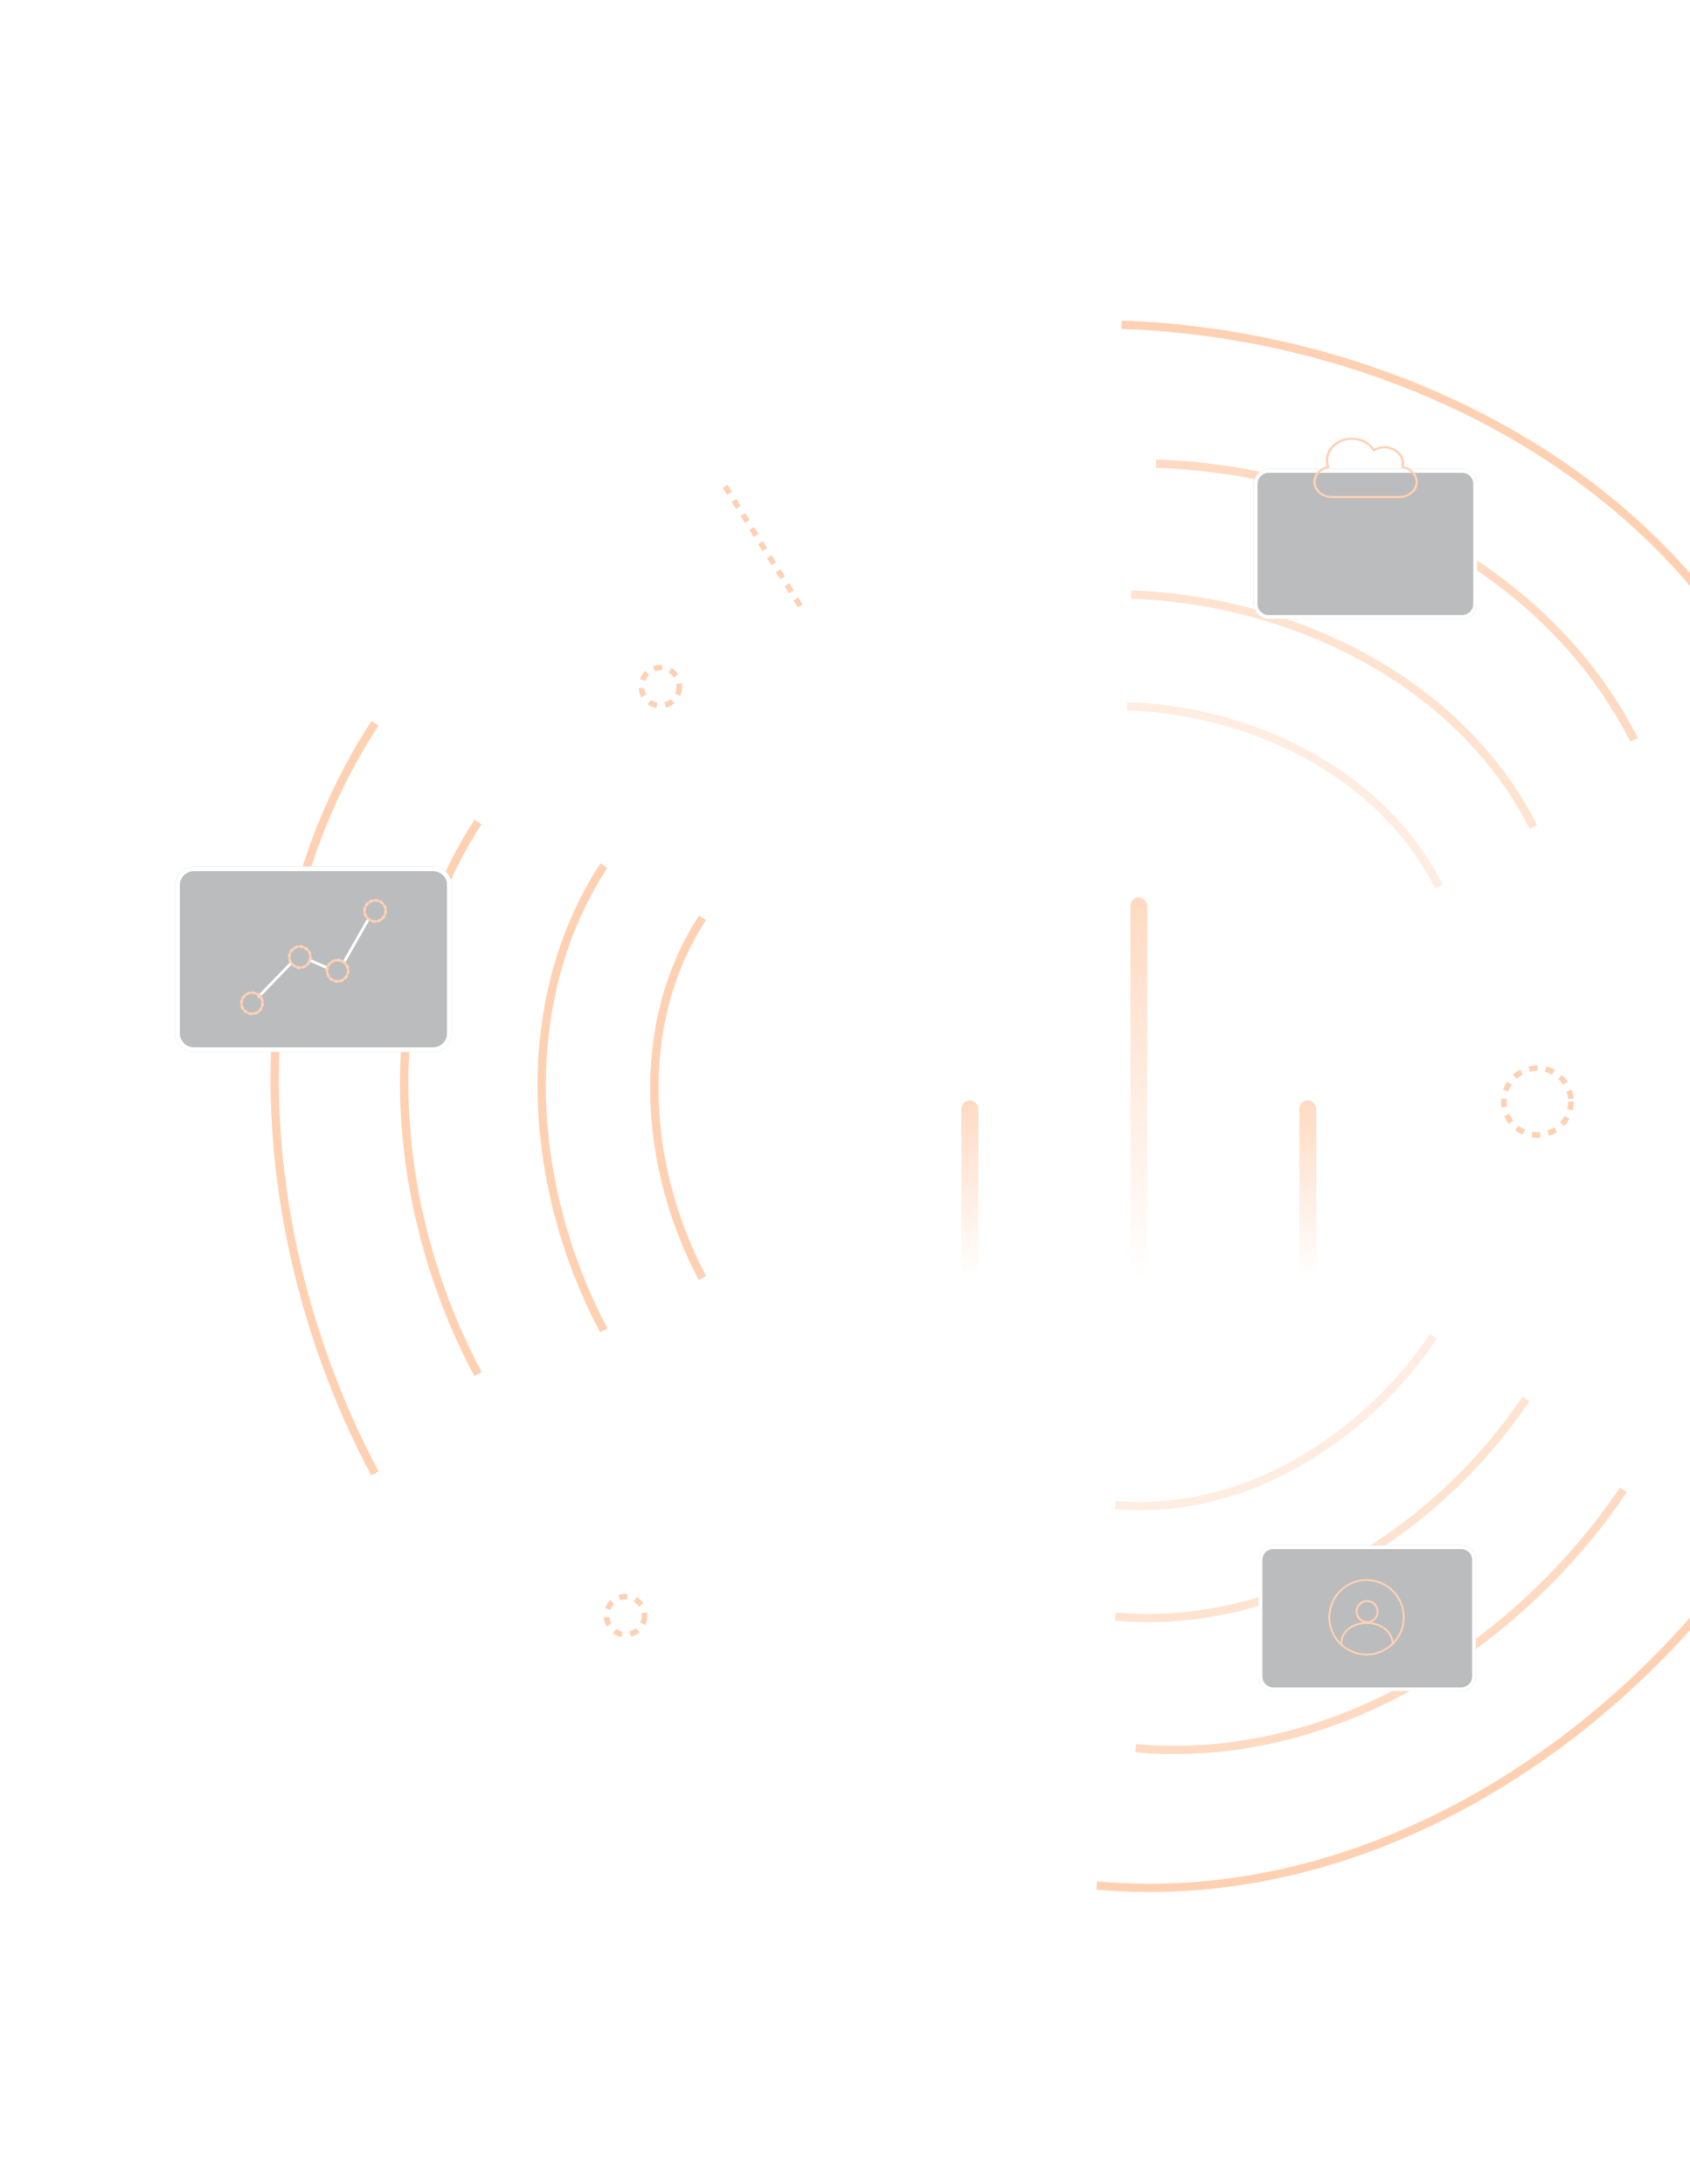 <svg width="610" height="788" viewBox="0 0 610 788" fill="none" xmlns="http://www.w3.org/2000/svg">
<g opacity="0.3">
<path d="M135.333 531.682C92.682 451.845 81.755 343.393 135.333 261.017" stroke="#FF6300" stroke-width="3"/>
<path d="M172.537 495.854C141.145 437.092 133.102 357.269 172.537 296.638" stroke="#FF6300" stroke-width="3"/>
<path d="M217.957 480.06C191.53 430.592 184.759 363.394 217.957 312.353" stroke="#FF6300" stroke-width="3"/>
<path d="M253.557 461.182C233.08 422.851 227.833 370.781 253.557 331.23" stroke="#FF6300" stroke-width="3"/>
<path d="M404.855 117.202C495.321 120.184 594.707 164.946 639.258 252.534" stroke="#FF6300" stroke-width="3"/>
<path opacity="0.8" d="M417.281 167.335C483.866 169.53 557.017 202.477 589.808 266.943" stroke="#FF6300" stroke-width="3"/>
<path opacity="0.6" d="M408.25 214.566C464.303 216.414 525.884 244.15 553.488 298.42" stroke="#FF6300" stroke-width="3"/>
<path opacity="0.4" d="M406.797 254.837C450.231 256.269 497.948 277.76 519.338 319.812" stroke="#FF6300" stroke-width="3"/>
<path d="M635.047 553.731C584.453 628.786 493.725 689.199 395.853 680.403" stroke="#FF6300" stroke-width="3"/>
<path opacity="0.8" d="M585.972 537.62C548.734 592.862 481.956 637.328 409.919 630.854" stroke="#FF6300" stroke-width="3"/>
<path opacity="0.6" d="M550.759 504.873C519.41 551.378 463.194 588.811 402.551 583.361" stroke="#FF6300" stroke-width="3"/>
<path opacity="0.4" d="M517.414 482.246C493.123 518.282 449.563 547.287 402.572 543.064" stroke="#FF6300" stroke-width="3"/>
<rect opacity="0.8" x="316.514" y="342.153" width="6.1" height="118.946" rx="3.05" fill="url(#paint0_linear_1305_432599)"/>
<rect opacity="0.8" x="347.011" y="397.051" width="6.1" height="64.048" rx="3.05" fill="url(#paint1_linear_1305_432599)"/>
<rect opacity="0.8" x="377.512" y="357.402" width="6.1" height="103.697" rx="3.05" fill="url(#paint2_linear_1305_432599)"/>
<rect opacity="0.8" x="438.51" y="342.153" width="6.1" height="118.946" rx="3.05" fill="url(#paint3_linear_1305_432599)"/>
<rect opacity="0.8" x="469.009" y="397.051" width="6.1" height="64.048" rx="3.05" fill="url(#paint4_linear_1305_432599)"/>
<rect opacity="0.8" x="408.01" y="323.854" width="6.1" height="137.246" rx="3.05" fill="url(#paint5_linear_1305_432599)"/>
<path d="M63.25 319.377C63.25 315.681 66.257 312.685 69.966 312.685H156.309C160.018 312.685 163.024 315.681 163.024 319.377V372.916C163.024 376.612 160.018 379.608 156.309 379.608H69.966C66.257 379.608 63.25 376.612 63.25 372.916V319.377Z" fill="#1C1E24"/>
<g filter="url(#filter0_d_1305_432599)">
<path d="M93.429 359.565L104.799 347.845M111.872 346.495L116.929 348.733L117.623 349.04M124.252 346.999L132.934 331.788" stroke="white" stroke-linecap="round" stroke-linejoin="round"/>
</g>
<circle cx="90.96" cy="362.034" r="3.821" stroke="#FF6300" stroke-linecap="round" stroke-dasharray="1 1"/>
<circle cx="108.243" cy="345.367" r="3.821" stroke="#FF6300" stroke-linecap="round" stroke-dasharray="1 1"/>
<circle cx="121.823" cy="350.305" r="3.821" stroke="#FF6300" stroke-linecap="round" stroke-dasharray="1 1"/>
<circle cx="135.404" cy="328.701" r="3.821" stroke="#FF6300" stroke-linecap="round" stroke-dasharray="1 1"/>
<path fill-rule="evenodd" clip-rule="evenodd" d="M156.309 314.358H69.966C67.184 314.358 64.929 316.605 64.929 319.377V372.916C64.929 375.688 67.184 377.935 69.966 377.935H156.309C159.09 377.935 161.345 375.688 161.345 372.916V319.377C161.345 316.605 159.09 314.358 156.309 314.358ZM69.966 312.685C66.257 312.685 63.25 315.681 63.25 319.377V372.916C63.25 376.612 66.257 379.608 69.966 379.608H156.309C160.018 379.608 163.024 376.612 163.024 372.916V319.377C163.024 315.681 160.018 312.685 156.309 312.685H69.966Z" fill="white"/>
<mask id="path-26-inside-1_1305_432599" fill="white">
<rect x="281.825" y="548.863" width="24.304" height="26.313" rx="1" transform="rotate(-33.745 281.825 548.863)"/>
</mask>
<rect x="281.825" y="548.863" width="24.304" height="26.313" rx="1" transform="rotate(-33.745 281.825 548.863)" stroke="#FF6300" stroke-width="4" stroke-dasharray="3 3" mask="url(#path-26-inside-1_1305_432599)"/>
<mask id="path-27-inside-2_1305_432599" fill="white">
<rect x="301.731" y="128.745" width="24.304" height="26.313" rx="1" transform="rotate(-33.745 301.731 128.745)"/>
</mask>
<rect x="301.731" y="128.745" width="24.304" height="26.313" rx="1" transform="rotate(-33.745 301.731 128.745)" stroke="#FF6300" stroke-width="4" stroke-dasharray="3 3" mask="url(#path-27-inside-2_1305_432599)"/>
<line x1="261.719" y1="175.477" x2="290.144" y2="220.705" stroke="#FF6300" stroke-width="2" stroke-dasharray="3 3"/>
<circle cx="554.913" cy="397.499" r="12.096" stroke="#FF6300" stroke-width="2" stroke-dasharray="3 3"/>
<circle cx="225.775" cy="583.032" r="6.858" stroke="#FF6300" stroke-width="2" stroke-dasharray="3 3"/>
<circle cx="238.347" cy="247.776" r="6.858" stroke="#FF6300" stroke-width="2" stroke-dasharray="3 3"/>
<path d="M452.547 174.665C452.547 171.68 454.976 169.26 457.972 169.26H527.714C530.71 169.26 533.138 171.68 533.138 174.665V217.91C533.138 220.896 530.71 223.316 527.714 223.316H457.972C454.976 223.316 452.547 220.896 452.547 217.91V174.665Z" fill="#1C1E24"/>
<path fill-rule="evenodd" clip-rule="evenodd" d="M527.714 170.611H457.972C455.725 170.611 453.903 172.426 453.903 174.665V217.91C453.903 220.149 455.725 221.965 457.972 221.965H527.714C529.961 221.965 531.782 220.149 531.782 217.91V174.665C531.782 172.426 529.961 170.611 527.714 170.611ZM457.972 169.26C454.976 169.26 452.547 171.68 452.547 174.665V217.91C452.547 220.896 454.976 223.316 457.972 223.316H527.714C530.71 223.316 533.138 220.896 533.138 217.91V174.665C533.138 171.68 530.71 169.26 527.714 169.26H457.972Z" fill="white"/>
<path d="M487.961 157.923C482.749 157.923 478.514 161.592 478.514 166.109C478.514 166.887 478.673 167.627 478.908 168.338C476.088 169.04 474.016 171.236 474.016 173.905C474.016 177.138 477.033 179.752 480.763 179.752H505.054C508.785 179.752 511.802 177.138 511.802 173.905C511.802 171.175 509.631 168.946 506.713 168.302C506.78 167.968 506.854 167.633 506.854 167.278C506.854 163.838 503.626 161.041 499.656 161.041C498.322 161.041 497.101 161.394 496.03 161.943C494.38 159.552 491.405 157.923 487.961 157.923ZM487.961 158.702C491.224 158.702 494.054 160.287 495.495 162.613C495.524 162.661 495.565 162.704 495.614 162.738C495.663 162.772 495.72 162.797 495.781 162.81C495.842 162.824 495.906 162.827 495.968 162.818C496.03 162.809 496.089 162.789 496.142 162.759C497.148 162.17 498.35 161.821 499.656 161.821C503.14 161.821 505.954 164.26 505.954 167.278C505.954 167.679 505.897 168.075 505.799 168.46C505.787 168.51 505.786 168.562 505.797 168.613C505.808 168.664 505.831 168.712 505.864 168.755C505.896 168.798 505.938 168.835 505.988 168.864C506.037 168.893 506.092 168.913 506.151 168.923C508.865 169.364 510.902 171.415 510.902 173.905C510.902 176.719 508.302 178.973 505.054 178.973H480.763C477.516 178.973 474.916 176.719 474.916 173.905C474.916 171.459 476.884 169.436 479.526 168.947C479.587 168.935 479.643 168.911 479.693 168.879C479.742 168.847 479.784 168.806 479.814 168.759C479.844 168.712 479.863 168.66 479.869 168.606C479.875 168.553 479.869 168.499 479.85 168.448C479.566 167.71 479.414 166.927 479.414 166.109C479.414 162.014 483.235 158.702 487.961 158.702Z" fill="#FF6300"/>
<path d="M454.329 562.922C454.329 560.02 456.69 557.667 459.603 557.667H527.414C530.327 557.667 532.688 560.02 532.688 562.922V604.97C532.688 607.873 530.327 610.226 527.414 610.226H459.603C456.69 610.226 454.329 607.873 454.329 604.97V562.922Z" fill="#1C1E24"/>
<path fill-rule="evenodd" clip-rule="evenodd" d="M527.414 558.98H459.603C457.418 558.98 455.647 560.745 455.647 562.922V604.97C455.647 607.147 457.418 608.912 459.603 608.912H527.414C529.599 608.912 531.37 607.147 531.37 604.97V562.922C531.37 560.745 529.599 558.98 527.414 558.98ZM459.603 557.667C456.69 557.667 454.329 560.02 454.329 562.922V604.97C454.329 607.873 456.69 610.226 459.603 610.226H527.414C530.327 610.226 532.688 607.873 532.688 604.97V562.922C532.688 560.02 530.327 557.667 527.414 557.667H459.603Z" fill="white"/>
<path d="M507.03 583.611C507.03 591.224 500.859 597.395 493.246 597.395C485.634 597.395 479.463 591.224 479.463 583.611C479.463 575.999 485.634 569.828 493.246 569.828C500.859 569.828 507.03 575.999 507.03 583.611Z" fill="#1C1E24"/>
<path fill-rule="evenodd" clip-rule="evenodd" d="M493.246 596.705C500.478 596.705 506.341 590.843 506.341 583.611C506.341 576.379 500.478 570.517 493.246 570.517C486.015 570.517 480.152 576.379 480.152 583.611C480.152 590.843 486.015 596.705 493.246 596.705ZM493.246 597.395C500.859 597.395 507.03 591.224 507.03 583.611C507.03 575.999 500.859 569.828 493.246 569.828C485.634 569.828 479.463 575.999 479.463 583.611C479.463 591.224 485.634 597.395 493.246 597.395Z" fill="#FF6300"/>
<path fill-rule="evenodd" clip-rule="evenodd" d="M487.06 587.974C485.455 589.218 484.468 591.015 484.468 593.26H483.779C483.779 590.79 484.874 588.796 486.637 587.429C488.393 586.068 490.798 585.334 493.427 585.334C498.692 585.334 503.076 588.641 503.076 593.605H502.387C502.387 589.139 498.44 586.024 493.427 586.024C490.919 586.024 488.671 586.724 487.06 587.974Z" fill="#FF6300"/>
<path fill-rule="evenodd" clip-rule="evenodd" d="M493.463 584.99C495.366 584.99 496.909 583.447 496.909 581.544C496.909 579.641 495.366 578.098 493.463 578.098C491.56 578.098 490.017 579.641 490.017 581.544C490.017 583.447 491.56 584.99 493.463 584.99ZM493.463 585.679C495.747 585.679 497.598 583.827 497.598 581.544C497.598 579.26 495.747 577.409 493.463 577.409C491.179 577.409 489.328 579.26 489.328 581.544C489.328 583.827 491.179 585.679 493.463 585.679Z" fill="#FF6300"/>
</g>
<defs>
<filter id="filter0_d_1305_432599" x="76.929" y="315.288" width="72.505" height="60.777" filterUnits="userSpaceOnUse" color-interpolation-filters="sRGB">
<feFlood flood-opacity="0" result="BackgroundImageFix"/>
<feColorMatrix in="SourceAlpha" type="matrix" values="0 0 0 0 0 0 0 0 0 0 0 0 0 0 0 0 0 0 127 0" result="hardAlpha"/>
<feOffset/>
<feGaussianBlur stdDeviation="8"/>
<feComposite in2="hardAlpha" operator="out"/>
<feColorMatrix type="matrix" values="0 0 0 0 1 0 0 0 0 0.388 0 0 0 0 0 0 0 0 1 0"/>
<feBlend mode="normal" in2="BackgroundImageFix" result="effect1_dropShadow_1305_432599"/>
<feBlend mode="normal" in="SourceGraphic" in2="effect1_dropShadow_1305_432599" result="shape"/>
</filter>
<linearGradient id="paint0_linear_1305_432599" x1="319.564" y1="342.153" x2="319.564" y2="461.099" gradientUnits="userSpaceOnUse">
<stop stop-color="white"/>
<stop offset="1" stop-color="white" stop-opacity="0"/>
</linearGradient>
<linearGradient id="paint1_linear_1305_432599" x1="350.061" y1="397.051" x2="350.061" y2="461.099" gradientUnits="userSpaceOnUse">
<stop stop-color="#FF6300"/>
<stop offset="1" stop-color="#FF6300" stop-opacity="0"/>
</linearGradient>
<linearGradient id="paint2_linear_1305_432599" x1="380.562" y1="357.402" x2="380.562" y2="461.099" gradientUnits="userSpaceOnUse">
<stop stop-color="white"/>
<stop offset="1" stop-color="white" stop-opacity="0"/>
</linearGradient>
<linearGradient id="paint3_linear_1305_432599" x1="441.56" y1="342.153" x2="441.56" y2="461.099" gradientUnits="userSpaceOnUse">
<stop stop-color="white"/>
<stop offset="1" stop-color="white" stop-opacity="0"/>
</linearGradient>
<linearGradient id="paint4_linear_1305_432599" x1="472.059" y1="397.051" x2="472.059" y2="461.099" gradientUnits="userSpaceOnUse">
<stop stop-color="#FF6300"/>
<stop offset="1" stop-color="#FF6300" stop-opacity="0"/>
</linearGradient>
<linearGradient id="paint5_linear_1305_432599" x1="411.06" y1="323.854" x2="411.06" y2="461.099" gradientUnits="userSpaceOnUse">
<stop stop-color="#FF6300"/>
<stop offset="1" stop-color="#FF6300" stop-opacity="0"/>
</linearGradient>
</defs>
</svg>
